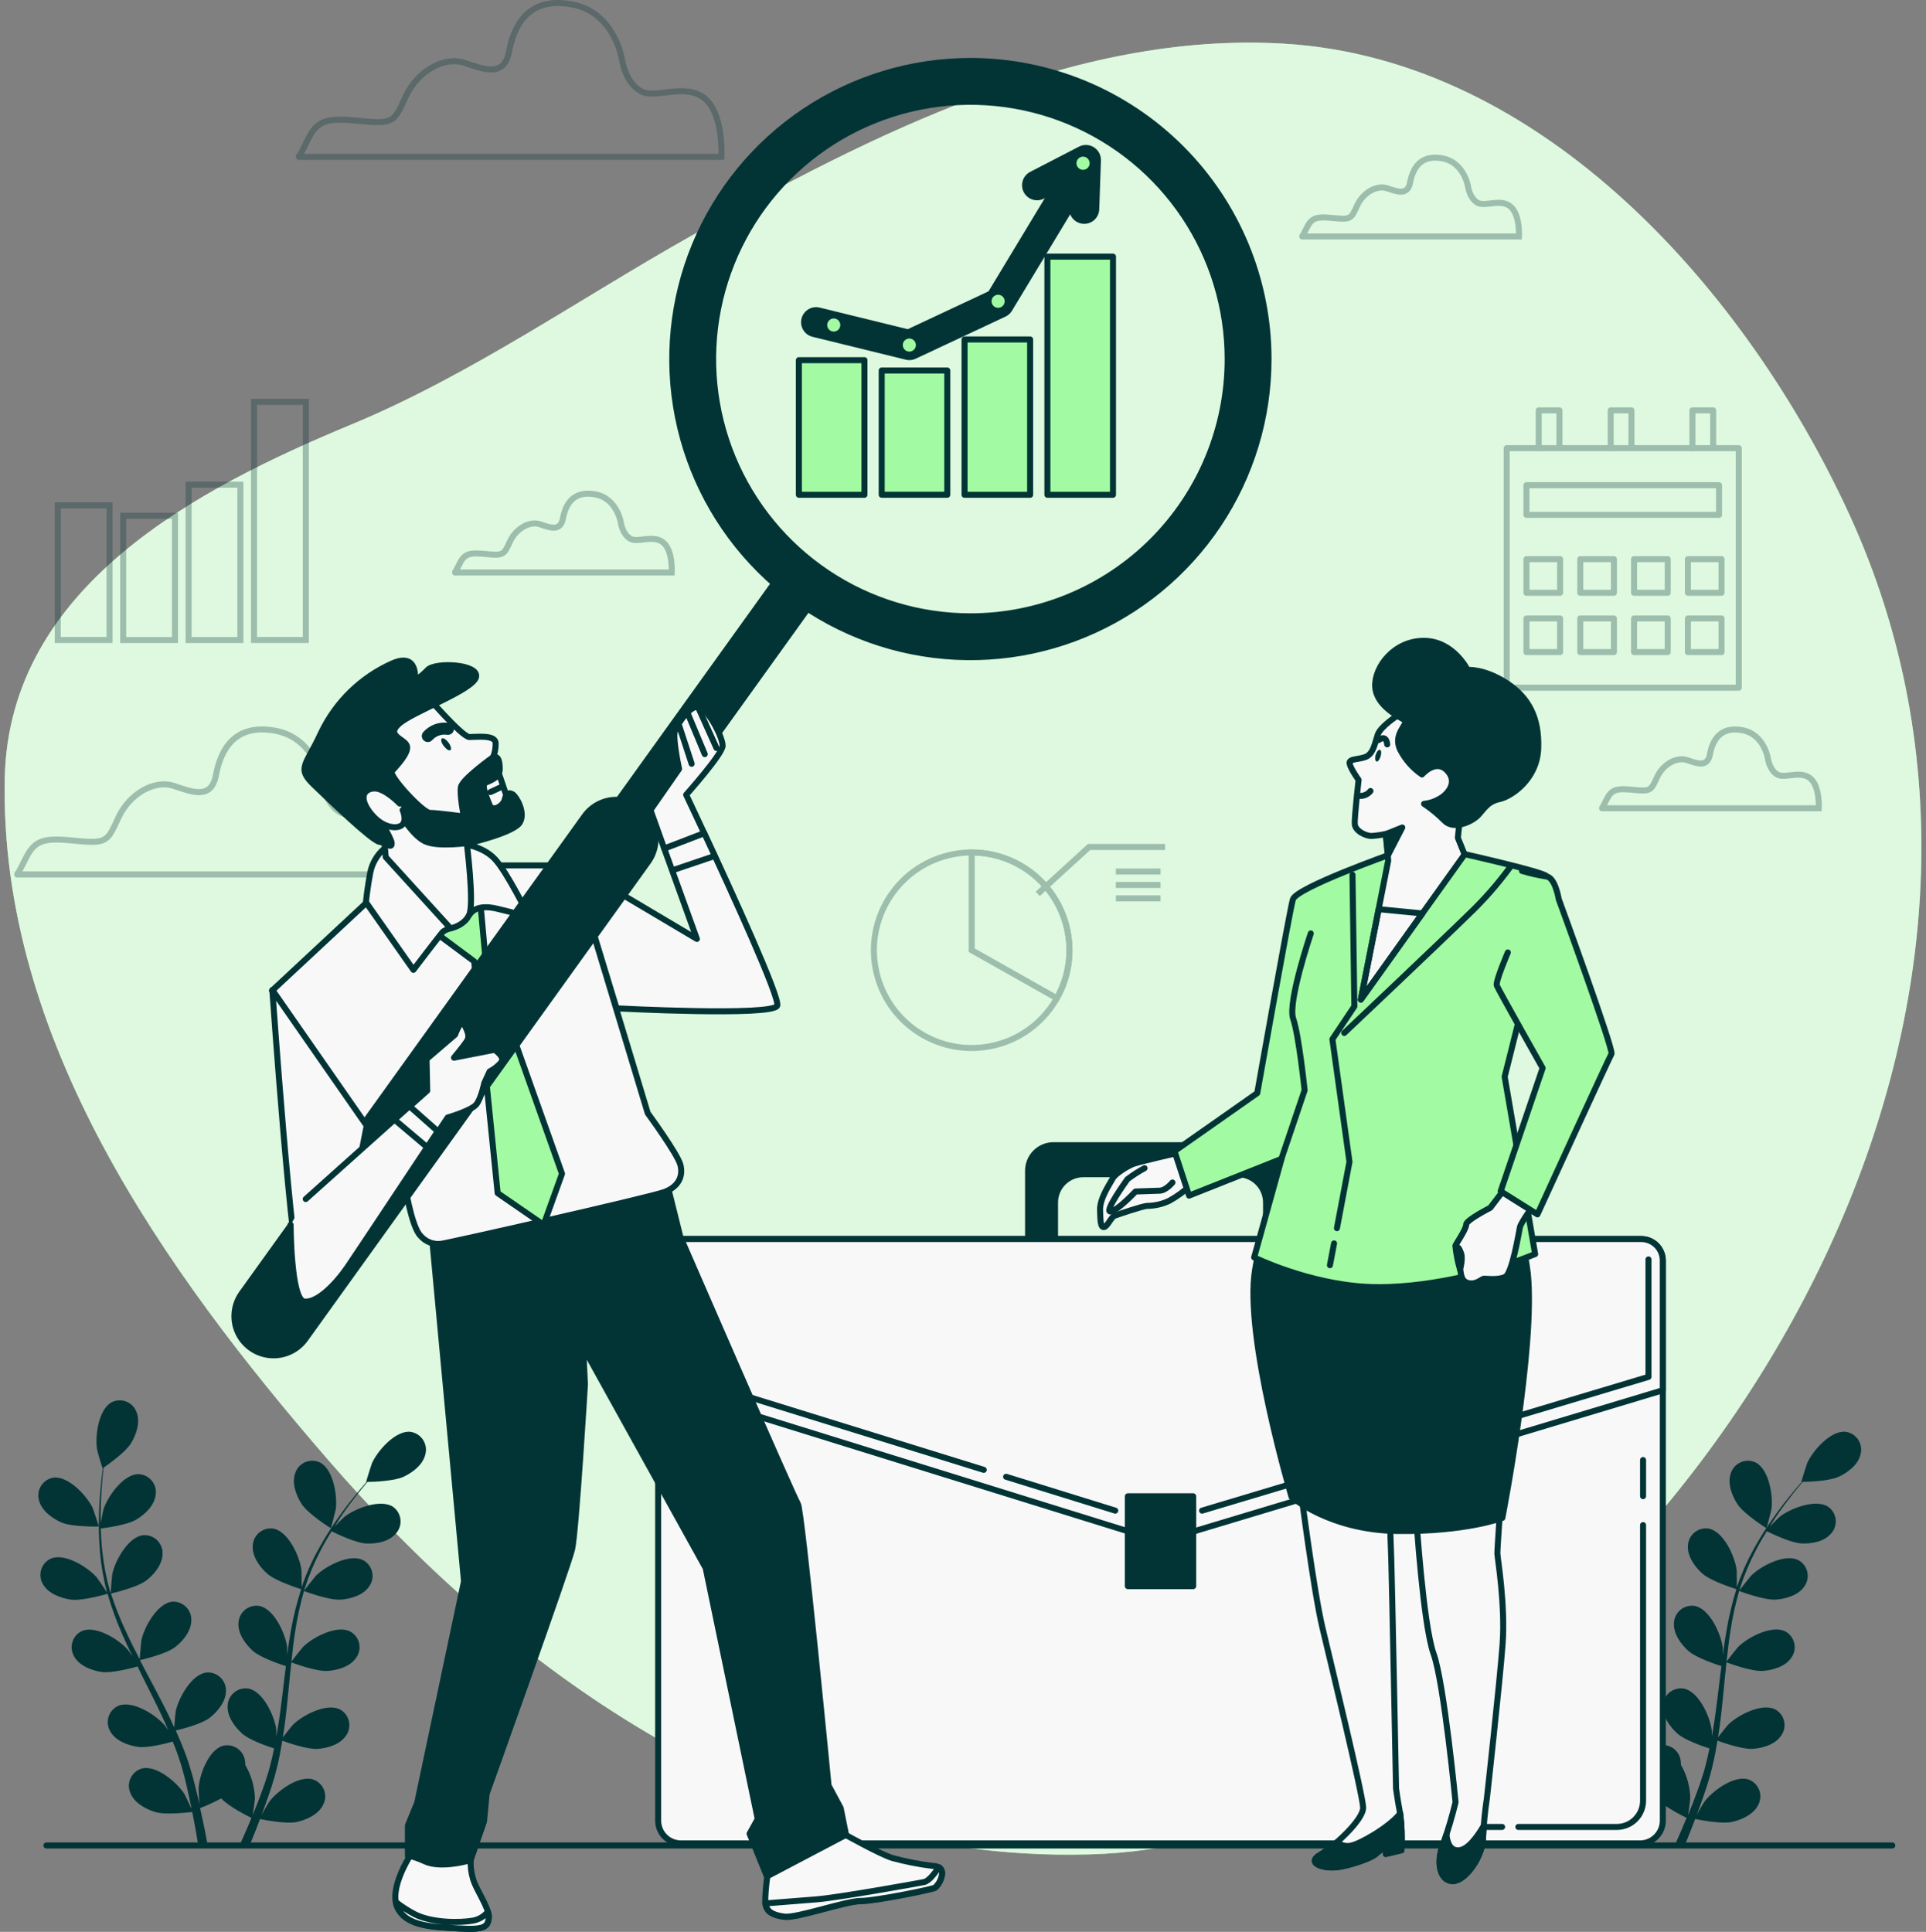 <svg width="320" height="321" viewBox="0 0 320 321" fill="none" xmlns="http://www.w3.org/2000/svg">
<rect x="0" y="0" width="320" height="321" fill="#808080" stroke="none"/>
<path d="M180.903 308.132C194.19 307.799 207.21 304.331 218.9 298.008C291.537 259.169 343.824 165.22 307.272 85.507C290.37 48.67 256.531 9.865 213.398 7.259C178.406 5.142 144.466 22.553 114.869 39.177C96.25 49.654 78.228 62.288 58.449 70.505C32.781 81.158 1.5 97.395 0.788 129.259C-0.128 172.657 27.25 211.062 54.392 242.437C83.826 276.478 123.432 305.004 169.687 307.928C173.41 308.168 177.148 308.236 180.903 308.132Z" fill="#A2FAA3"/>
<path opacity="0.7" d="M180.903 308.132C194.19 307.799 207.21 304.331 218.9 298.008C291.537 259.169 343.824 165.22 307.272 85.507C290.37 48.67 256.531 9.865 213.398 7.259C178.406 5.142 144.466 22.553 114.869 39.177C96.25 49.654 78.228 62.288 58.449 70.505C32.781 81.158 1.5 97.395 0.788 129.259C-0.128 172.657 27.25 211.062 54.392 242.437C83.826 276.478 123.432 305.004 169.687 307.928C173.41 308.168 177.148 308.236 180.903 308.132Z" fill="#F8F8F8"/>
<path d="M7.707 306.646H314.401" stroke="#023436" stroke-linecap="round" stroke-linejoin="round"/>
<g opacity="0.3">
<path d="M103.395 10.15C103.395 10.15 102.289 2.13 95.103 0.746C87.918 -0.638 85.421 4.071 84.593 8.495C83.765 12.919 80.441 11.535 77.129 10.429C73.818 9.323 69.38 11.786 67.447 15.966C65.513 20.145 65.506 20.668 59.983 20.111C54.46 19.555 52.791 19.833 51.162 23.158C49.534 26.483 49.642 26.062 49.642 26.062H119.856C119.856 26.062 120.27 18.727 116.952 16.237C113.634 13.747 108.932 16.515 106.442 15.131C103.951 13.747 103.395 10.15 103.395 10.15Z" stroke="#023436" stroke-miterlimit="10"/>
</g>
<g opacity="0.3">
<path d="M243.936 31.143C243.936 31.143 243.366 27.031 239.682 26.318C235.997 25.606 234.722 28.021 234.294 30.288C233.867 32.554 232.17 31.848 230.467 31.285C228.764 30.722 226.498 31.964 225.5 34.121C224.503 36.279 224.51 36.53 221.674 36.245C218.837 35.96 217.989 36.103 217.141 37.806C216.293 39.509 216.361 39.292 216.361 39.292H252.37C252.37 39.292 252.58 35.533 250.884 34.257C249.188 32.982 246.772 34.4 245.497 33.694C244.221 32.988 243.936 31.143 243.936 31.143Z" stroke="#023436" stroke-miterlimit="10"/>
</g>
<g opacity="0.3">
<path d="M103.174 86.966C103.174 86.966 102.604 82.854 98.92 82.149C95.236 81.443 93.96 83.852 93.532 86.118C93.105 88.384 91.409 87.679 89.706 87.109C88.002 86.539 85.736 87.821 84.746 89.945C83.755 92.069 83.748 92.354 80.919 92.075C78.089 91.797 77.227 91.933 76.379 93.629C75.531 95.326 75.599 95.122 75.599 95.122H111.608C111.608 95.122 111.825 91.363 110.122 90.087C108.419 88.812 106.011 90.23 104.735 89.517C103.459 88.805 103.174 86.966 103.174 86.966Z" stroke="#023436" stroke-miterlimit="10"/>
</g>
<g opacity="0.3">
<path d="M293.753 126.152C293.753 126.152 293.183 122.04 289.499 121.334C285.814 120.629 284.532 123.031 284.111 125.304C283.691 127.577 281.981 126.858 280.284 126.294C278.588 125.731 276.315 126.973 275.318 129.131C274.32 131.288 274.327 131.539 271.491 131.254C268.654 130.969 267.806 131.112 266.951 132.815C266.096 134.518 266.178 134.301 266.178 134.301H302.187C302.187 134.301 302.398 130.549 300.695 129.273C298.991 127.998 296.589 129.416 295.307 128.703C294.025 127.991 293.753 126.152 293.753 126.152Z" stroke="#023436" stroke-miterlimit="10"/>
</g>
<g opacity="0.3">
<path d="M53.649 130.316C53.649 130.316 52.604 122.744 45.812 121.434C39.02 120.125 36.672 124.569 35.892 128.749C35.111 132.929 31.997 131.619 28.842 130.574C25.687 129.529 21.527 131.884 19.702 135.799C17.877 139.714 17.87 140.236 12.645 139.714C7.421 139.192 5.86 139.456 4.293 142.591C2.725 145.726 2.854 145.305 2.854 145.305H69.187C69.187 145.305 69.58 138.384 66.473 136.036C63.365 133.689 58.9 136.294 56.546 134.991C54.191 133.689 53.649 130.316 53.649 130.316Z" stroke="#023436" stroke-miterlimit="10"/>
</g>
<g opacity="0.3">
<path d="M288.893 74.469H250.332V114.264H288.893V74.469Z" stroke="#023436" stroke-linecap="round" stroke-linejoin="round"/>
<path d="M285.617 80.623H253.617V85.549H285.617V80.623Z" stroke="#023436" stroke-linecap="round" stroke-linejoin="round"/>
<path d="M259.208 92.91H253.617V98.501H259.208V92.91Z" stroke="#023436" stroke-linecap="round" stroke-linejoin="round"/>
<path d="M268.15 92.91H262.559V98.501H268.15V92.91Z" stroke="#023436" stroke-linecap="round" stroke-linejoin="round"/>
<path d="M277.087 92.91H271.496V98.501H277.087V92.91Z" stroke="#023436" stroke-linecap="round" stroke-linejoin="round"/>
<path d="M286.029 92.91H280.438V98.501H286.029V92.91Z" stroke="#023436" stroke-linecap="round" stroke-linejoin="round"/>
<path d="M259.208 102.764H253.617V108.355H259.208V102.764Z" stroke="#023436" stroke-linecap="round" stroke-linejoin="round"/>
<path d="M268.15 102.764H262.559V108.355H268.15V102.764Z" stroke="#023436" stroke-linecap="round" stroke-linejoin="round"/>
<path d="M277.087 102.764H271.496V108.355H277.087V102.764Z" stroke="#023436" stroke-linecap="round" stroke-linejoin="round"/>
<path d="M286.029 102.764H280.438V108.355H286.029V102.764Z" stroke="#023436" stroke-linecap="round" stroke-linejoin="round"/>
<path d="M255.652 74.475V68.186H259.099V74.272" stroke="#023436" stroke-linecap="round" stroke-linejoin="round"/>
<path d="M281.191 74.475V68.186H284.638V74.272" stroke="#023436" stroke-linecap="round" stroke-linejoin="round"/>
<path d="M267.613 74.475V68.186H271.06V74.272" stroke="#023436" stroke-linecap="round" stroke-linejoin="round"/>
</g>
<g opacity="0.3">
<path d="M18.201 83.975H9.598V106.339H18.201V83.975Z" stroke="#023436" stroke-miterlimit="10"/>
<path d="M29.073 85.699H20.469V106.347H29.073V85.699Z" stroke="#023436" stroke-miterlimit="10"/>
<path d="M39.94 80.535H31.336V106.346H39.94V80.535Z" stroke="#023436" stroke-miterlimit="10"/>
<path d="M50.811 66.768H42.207V106.339H50.811V66.768Z" stroke="#023436" stroke-miterlimit="10"/>
</g>
<g opacity="0.3">
<path d="M165.212 173.694C173.938 171.612 179.324 162.85 177.242 154.124C175.16 145.397 166.398 140.011 157.671 142.093C148.945 144.175 143.559 152.937 145.641 161.664C147.723 170.39 156.485 175.776 165.212 173.694Z" stroke="#023436" stroke-miterlimit="10"/>
<path d="M175.593 165.873C176.988 163.401 177.712 160.607 177.691 157.769C177.67 154.931 176.906 152.147 175.475 149.696C174.044 147.245 171.996 145.212 169.534 143.799C167.073 142.386 164.284 141.642 161.445 141.643V157.887L175.593 165.873Z" stroke="#023436" stroke-miterlimit="10"/>
<path d="M172.41 148.529L180.946 140.732H193.567" stroke="#023436" stroke-miterlimit="10"/>
<path d="M185.398 144.816H192.822" stroke="#023436" stroke-miterlimit="10"/>
<path d="M185.398 147.043H192.822" stroke="#023436" stroke-miterlimit="10"/>
<path d="M185.398 149.275H192.822" stroke="#023436" stroke-miterlimit="10"/>
</g>
<path d="M143.628 59.848H132.73V82.212H143.628V59.848Z" fill="#A2FAA3" stroke="#023436" stroke-linecap="round" stroke-linejoin="round"/>
<path d="M157.389 61.562H146.492V82.21H157.389V61.562Z" fill="#A2FAA3" stroke="#023436" stroke-linecap="round" stroke-linejoin="round"/>
<path d="M171.155 56.406H160.258V82.217H171.155V56.406Z" fill="#A2FAA3" stroke="#023436" stroke-linecap="round" stroke-linejoin="round"/>
<path d="M184.921 42.641H174.023V82.212H184.921V42.641Z" fill="#A2FAA3" stroke="#023436" stroke-linecap="round" stroke-linejoin="round"/>
<path d="M135.594 53.537L151.085 57.337L165.992 50.348L178.612 29.449" stroke="#023436" stroke-width="5" stroke-linecap="round" stroke-linejoin="round"/>
<path d="M172.309 30.779L180.417 26.586L180.139 34.694" stroke="#023436" stroke-width="5" stroke-linecap="round" stroke-linejoin="round"/>
<path d="M151.084 58.924C151.961 58.924 152.672 58.213 152.672 57.336C152.672 56.459 151.961 55.748 151.084 55.748C150.207 55.748 149.496 56.459 149.496 57.336C149.496 58.213 150.207 58.924 151.084 58.924Z" fill="#A2FAA3" stroke="#023436" stroke-linecap="round" stroke-linejoin="round"/>
<path d="M167.422 50.062C167.422 49.748 167.328 49.441 167.154 49.18C166.98 48.919 166.732 48.716 166.441 48.596C166.151 48.475 165.832 48.444 165.524 48.505C165.216 48.566 164.933 48.718 164.711 48.94C164.489 49.162 164.338 49.445 164.277 49.753C164.215 50.061 164.247 50.38 164.367 50.67C164.487 50.96 164.691 51.208 164.952 51.383C165.213 51.557 165.52 51.65 165.834 51.65C166.255 51.65 166.659 51.483 166.957 51.185C167.254 50.887 167.422 50.483 167.422 50.062Z" fill="#A2FAA3" stroke="#023436" stroke-linecap="round" stroke-linejoin="round"/>
<path d="M140.113 54.006C140.113 53.691 140.02 53.384 139.845 53.123C139.67 52.862 139.422 52.658 139.131 52.538C138.841 52.418 138.521 52.387 138.213 52.449C137.905 52.511 137.622 52.663 137.4 52.885C137.178 53.108 137.028 53.392 136.967 53.7C136.907 54.009 136.939 54.328 137.06 54.618C137.182 54.908 137.386 55.156 137.648 55.329C137.91 55.503 138.218 55.595 138.532 55.593C138.952 55.592 139.354 55.424 139.65 55.126C139.947 54.828 140.113 54.426 140.113 54.006Z" fill="#A2FAA3" stroke="#023436" stroke-linecap="round" stroke-linejoin="round"/>
<path d="M181.541 27.129C181.542 26.813 181.449 26.503 181.275 26.24C181.1 25.977 180.851 25.771 180.559 25.65C180.268 25.529 179.947 25.496 179.637 25.558C179.327 25.619 179.042 25.771 178.819 25.994C178.595 26.218 178.443 26.503 178.382 26.812C178.321 27.122 178.353 27.444 178.474 27.735C178.596 28.027 178.801 28.276 179.064 28.451C179.328 28.625 179.637 28.718 179.953 28.716C180.374 28.716 180.778 28.549 181.076 28.251C181.373 27.954 181.541 27.55 181.541 27.129Z" fill="#A2FAA3" stroke="#023436" stroke-linecap="round" stroke-linejoin="round"/>
<path d="M10.202 252.972C12.014 253.759 16.438 253.651 16.438 253.651C16.438 253.651 15.488 250.754 15.407 250.577C14.436 248.542 11.335 245.196 8.866 245.529C8.452 245.597 8.058 245.751 7.708 245.981C7.358 246.211 7.061 246.512 6.835 246.865C6.609 247.217 6.46 247.613 6.397 248.027C6.334 248.441 6.359 248.864 6.47 249.268C6.898 251.011 8.662 252.301 10.202 252.972Z" fill="#023436"/>
<path d="M11.731 265.79C13.611 266.062 17.559 264.915 17.872 264.827C18.52 267.086 19.32 269.298 20.267 271.449C20.81 272.711 21.393 273.96 21.997 275.201C21.637 274.679 21.319 274.211 21.258 274.15C19.785 272.447 15.938 270.024 13.624 271.008C13.245 271.184 12.907 271.437 12.632 271.752C12.357 272.067 12.152 272.436 12.03 272.835C11.908 273.235 11.871 273.656 11.922 274.071C11.974 274.485 12.112 274.884 12.328 275.242C13.183 276.803 15.232 277.576 16.901 277.82C18.57 278.065 21.97 277.142 22.866 276.904L23.544 278.329C24.691 280.609 25.837 282.875 26.896 285.115C27.276 285.908 27.615 286.702 27.954 287.503C27.636 287.035 27.364 286.641 27.276 286.587C25.804 284.884 21.963 282.462 19.643 283.445C19.262 283.62 18.922 283.873 18.645 284.187C18.368 284.502 18.16 284.871 18.035 285.271C17.91 285.671 17.871 286.093 17.92 286.509C17.969 286.925 18.105 287.326 18.319 287.686C19.174 289.24 21.23 290.014 22.893 290.258C24.555 290.502 27.642 289.681 28.694 289.383C29.027 290.21 29.373 291.038 29.631 291.852C29.807 292.416 30.017 292.945 30.166 293.515C30.316 294.085 30.479 294.641 30.635 295.191C30.892 296.27 31.164 297.382 31.388 298.434C31.551 299.174 31.693 299.873 31.836 300.578C31.476 299.784 30.73 298.237 30.655 298.115C29.454 296.215 26.021 293.237 23.578 293.854C23.175 293.969 22.802 294.168 22.481 294.436C22.16 294.705 21.899 295.039 21.715 295.415C21.532 295.791 21.429 296.202 21.415 296.62C21.4 297.039 21.474 297.456 21.631 297.844C22.241 299.52 24.155 300.592 25.763 301.08C27.527 301.623 31.449 301.128 31.938 301.08C32.175 302.247 32.392 303.387 32.582 304.473C32.718 305.267 32.847 306.04 32.969 306.773H34.536C34.387 305.952 34.224 305.097 34.048 304.195C33.81 303.007 33.539 301.739 33.247 300.443C34.446 299.972 35.617 299.433 36.755 298.828C38.044 300.225 41.349 301.861 41.776 302.064C41.328 303.17 40.88 304.242 40.419 305.247C40.188 305.783 39.964 306.285 39.74 306.78H41.403L41.797 305.83C42.258 304.71 42.733 303.503 43.201 302.254C43.676 302.356 47.557 303.143 49.362 302.736C51.004 302.363 52.992 301.44 53.725 299.818C53.911 299.443 54.015 299.032 54.032 298.613C54.048 298.195 53.976 297.777 53.821 297.388C53.665 296.999 53.429 296.647 53.129 296.355C52.828 296.063 52.47 295.837 52.076 295.693C49.688 294.892 46.037 297.606 44.707 299.418C44.626 299.52 43.9 300.775 43.452 301.576C43.642 301.067 43.832 300.571 44.022 300.049C44.409 299.004 44.755 297.959 45.135 296.833C45.298 296.283 45.467 295.727 45.637 295.164C45.806 294.6 45.929 294.003 46.085 293.42C46.41 292.063 46.675 290.651 46.906 289.24C47.815 289.573 51.065 290.706 52.755 290.597C54.444 290.489 56.534 289.864 57.504 288.372C57.745 288.029 57.91 287.639 57.99 287.228C58.07 286.817 58.062 286.394 57.968 285.986C57.873 285.578 57.693 285.195 57.44 284.861C57.188 284.528 56.867 284.251 56.5 284.049C54.261 282.896 50.244 285.02 48.65 286.607C48.548 286.709 47.537 287.964 46.987 288.684C47.123 287.836 47.259 286.987 47.367 286.119C47.679 283.622 47.917 281.077 48.161 278.546C48.236 277.773 48.324 276.999 48.405 276.226C48.724 276.348 52.565 277.773 54.451 277.644C56.127 277.529 58.23 276.911 59.201 275.418C59.441 275.076 59.607 274.686 59.687 274.275C59.767 273.864 59.759 273.441 59.664 273.033C59.569 272.625 59.39 272.242 59.137 271.908C58.884 271.574 58.563 271.298 58.196 271.096C55.957 269.936 51.94 272.067 50.346 273.654C50.224 273.776 48.765 275.602 48.419 276.083C48.595 274.38 48.792 272.691 49.05 271.022C49.393 268.775 49.878 266.551 50.502 264.365C50.658 264.426 54.654 265.933 56.609 265.797C58.285 265.682 60.388 265.064 61.358 263.571C61.599 263.229 61.764 262.839 61.844 262.428C61.924 262.017 61.916 261.594 61.822 261.186C61.727 260.778 61.547 260.395 61.294 260.061C61.041 259.727 60.721 259.451 60.354 259.249C58.115 258.089 54.098 260.219 52.504 261.807C52.375 261.936 50.807 263.897 50.549 264.277C50.549 264.148 50.611 264.012 50.651 263.89C51.341 261.715 52.222 259.606 53.284 257.587C53.861 256.467 54.471 255.429 55.089 254.432C55.767 254.784 59.092 256.386 60.843 256.467C62.593 256.549 64.683 256.155 65.809 254.778C66.086 254.463 66.294 254.094 66.419 253.695C66.544 253.295 66.583 252.874 66.534 252.458C66.486 252.042 66.35 251.641 66.136 251.28C65.923 250.92 65.636 250.609 65.294 250.367C63.19 249.01 58.963 250.652 57.206 252.057C57.111 252.131 56.222 253.014 55.584 253.665C55.869 253.217 56.154 252.756 56.439 252.308C57.491 250.72 58.556 249.336 59.506 248.108C60.056 247.429 60.565 246.805 61.046 246.235C61.928 246.235 65.497 246.113 67.058 245.38C68.619 244.647 70.315 243.345 70.688 241.594C70.788 241.187 70.801 240.764 70.727 240.351C70.653 239.939 70.493 239.546 70.258 239.2C70.022 238.853 69.717 238.56 69.361 238.339C69.005 238.117 68.606 237.974 68.191 237.916C65.687 237.652 62.709 241.085 61.793 243.141C61.711 243.317 60.795 246.242 60.843 246.242H60.897C60.422 246.785 59.92 247.368 59.384 248.013C58.4 249.221 57.301 250.591 56.208 252.159C55.015 253.841 53.919 255.59 52.924 257.397C51.8 259.416 50.859 261.533 50.115 263.721V263.795C50.115 263.056 50.115 260.993 50.075 260.837C49.783 258.605 47.91 254.459 45.433 253.997C45.019 253.933 44.597 253.957 44.192 254.067C43.788 254.176 43.412 254.37 43.087 254.635C42.763 254.9 42.498 255.23 42.309 255.604C42.121 255.978 42.013 256.388 41.993 256.806C41.851 258.577 43.133 260.355 44.388 261.475C45.8 262.737 49.728 263.958 50.041 264.06C49.319 266.296 48.75 268.579 48.337 270.893C48.093 272.25 47.896 273.607 47.706 274.964C47.706 274.326 47.706 273.756 47.706 273.675C47.415 271.442 45.542 267.303 43.065 266.842C42.652 266.778 42.23 266.801 41.826 266.911C41.422 267.02 41.046 267.213 40.721 267.477C40.397 267.742 40.132 268.071 39.943 268.444C39.754 268.818 39.646 269.226 39.625 269.644C39.476 271.422 40.765 273.193 42.02 274.319C43.276 275.446 46.614 276.565 47.503 276.843L47.299 278.424C47.001 280.955 46.709 283.479 46.349 285.949C46.22 286.818 46.064 287.673 45.908 288.521C45.908 287.958 45.908 287.476 45.908 287.408C45.617 285.176 43.744 281.03 41.267 280.575C40.854 280.51 40.431 280.533 40.027 280.642C39.623 280.751 39.246 280.944 38.921 281.208C38.597 281.473 38.331 281.802 38.143 282.176C37.954 282.55 37.847 282.959 37.827 283.378C37.685 285.149 38.967 286.926 40.222 288.046C41.477 289.165 44.497 290.183 45.542 290.522C45.359 291.391 45.175 292.266 44.958 293.094C44.802 293.664 44.68 294.22 44.49 294.777C44.3 295.333 44.131 295.89 43.954 296.432C43.574 297.477 43.194 298.556 42.801 299.56C42.529 300.239 42.258 300.918 41.986 301.596C42.122 300.728 42.36 299.031 42.36 298.882C42.309 296.909 41.756 294.982 40.752 293.284C40.76 293.057 40.746 292.83 40.711 292.606C40.658 292.19 40.519 291.79 40.302 291.432C40.084 291.073 39.794 290.765 39.45 290.526C39.106 290.287 38.715 290.124 38.303 290.046C37.892 289.968 37.468 289.978 37.06 290.075C34.624 290.753 33.084 295.001 32.989 297.247C32.989 297.382 33.071 298.828 33.139 299.737C33.016 299.208 32.901 298.692 32.765 298.149C32.514 297.07 32.229 296.005 31.924 294.858L31.415 293.189C31.259 292.626 31.028 292.056 30.831 291.486C30.35 290.17 29.793 288.853 29.21 287.544C30.153 287.32 33.491 286.472 34.828 285.44C36.165 284.409 37.542 282.726 37.542 280.962C37.554 280.544 37.477 280.128 37.318 279.741C37.158 279.354 36.919 279.006 36.615 278.718C36.312 278.43 35.951 278.209 35.557 278.069C35.162 277.93 34.743 277.875 34.326 277.909C31.815 278.18 29.644 282.177 29.189 284.382C29.155 284.518 29.013 286.132 28.945 287.028C28.585 286.241 28.233 285.461 27.846 284.674C26.726 282.421 25.525 280.175 24.331 277.922C23.965 277.244 23.612 276.565 23.252 275.853C23.585 275.778 27.575 274.855 29.074 273.702C30.431 272.677 31.788 270.988 31.788 269.224C31.802 268.807 31.729 268.392 31.573 268.006C31.417 267.619 31.182 267.27 30.883 266.979C30.584 266.689 30.227 266.465 29.837 266.321C29.445 266.177 29.029 266.116 28.613 266.143C26.102 266.414 23.931 270.411 23.476 272.609C23.476 272.779 23.232 275.106 23.205 275.703C22.418 274.184 21.644 272.664 20.945 271.13C19.973 269.072 19.134 266.953 18.435 264.786C18.591 264.745 22.757 263.802 24.297 262.621C25.654 261.597 27.011 259.907 27.011 258.143C27.022 257.725 26.945 257.309 26.785 256.922C26.624 256.535 26.384 256.186 26.08 255.898C25.776 255.61 25.415 255.39 25.02 255.25C24.625 255.111 24.206 255.056 23.788 255.09C21.285 255.361 19.107 259.358 18.652 261.556C18.618 261.733 18.394 264.27 18.387 264.698C18.347 264.569 18.292 264.447 18.252 264.318C17.634 262.122 17.209 259.877 16.983 257.607C16.84 256.359 16.772 255.151 16.738 253.977C17.532 253.882 21.156 253.4 22.655 252.491C24.155 251.582 25.688 250.109 25.871 248.338C25.929 247.923 25.898 247.501 25.781 247.098C25.664 246.695 25.464 246.322 25.193 246.002C24.922 245.682 24.587 245.422 24.21 245.24C23.832 245.058 23.42 244.958 23.001 244.946C20.484 244.946 17.878 248.671 17.186 250.808C17.146 250.924 16.895 252.165 16.725 253.047C16.725 252.518 16.725 251.975 16.725 251.466C16.725 249.56 16.854 247.816 16.969 246.269C17.044 245.387 17.132 244.6 17.22 243.86C17.946 243.358 20.864 241.295 21.76 239.83C22.655 238.364 23.347 236.322 22.696 234.666C22.556 234.271 22.335 233.91 22.047 233.606C21.758 233.303 21.408 233.063 21.021 232.904C20.634 232.744 20.217 232.668 19.798 232.681C19.379 232.694 18.968 232.794 18.591 232.977C16.352 234.137 15.761 238.642 16.135 240.861C16.135 241.058 17.01 243.996 17.051 243.976L17.091 243.942C16.996 244.654 16.895 245.414 16.806 246.255C16.657 247.796 16.494 249.546 16.453 251.46C16.378 253.521 16.426 255.585 16.596 257.641C16.78 259.953 17.169 262.244 17.756 264.487C17.756 264.487 17.756 264.542 17.756 264.569C17.356 263.945 16.189 262.241 16.087 262.119C14.615 260.416 10.767 257.994 8.447 258.978C8.067 259.153 7.727 259.406 7.451 259.721C7.175 260.035 6.968 260.404 6.843 260.804C6.718 261.204 6.679 261.625 6.727 262.041C6.775 262.457 6.911 262.858 7.124 263.219C8.019 264.786 10.069 265.546 11.731 265.79Z" fill="#023436"/>
<path d="M54.956 253.93C54.997 253.93 55.757 250.992 55.784 250.802C56.096 248.57 55.383 244.078 53.117 242.986C52.735 242.81 52.32 242.718 51.899 242.715C51.478 242.712 51.062 242.798 50.677 242.968C50.292 243.138 49.948 243.388 49.666 243.701C49.385 244.014 49.174 244.383 49.046 244.784C48.435 246.453 49.209 248.502 50.118 249.913C51.204 251.589 54.949 253.93 54.956 253.93Z" fill="#023436"/>
<path d="M248.731 252.972C250.543 253.759 254.967 253.651 254.973 253.651C254.98 253.651 254.017 250.754 253.935 250.577C252.965 248.542 249.898 245.196 247.394 245.529C246.982 245.597 246.588 245.752 246.239 245.982C245.89 246.213 245.593 246.514 245.368 246.867C245.143 247.219 244.994 247.615 244.932 248.029C244.869 248.442 244.895 248.864 245.006 249.268C245.42 251.011 247.191 252.301 248.731 252.972Z" fill="#023436"/>
<path d="M250.259 265.791C252.138 266.062 256.087 264.915 256.365 264.827C257.017 267.085 257.817 269.297 258.761 271.449C259.303 272.712 259.894 273.96 260.498 275.202C260.138 274.679 259.819 274.211 259.758 274.15C258.286 272.447 254.438 270.025 252.118 271.008C251.736 271.181 251.396 271.433 251.118 271.747C250.841 272.06 250.633 272.429 250.508 272.829C250.383 273.229 250.344 273.65 250.393 274.066C250.443 274.482 250.58 274.883 250.795 275.242C251.65 276.803 253.706 277.577 255.368 277.821C257.03 278.065 260.443 277.142 261.332 276.905L262.011 278.33C263.158 280.61 264.311 282.876 265.37 285.115C265.743 285.909 266.082 286.703 266.421 287.503C266.102 287.035 265.831 286.642 265.783 286.587C264.311 284.884 260.464 282.462 258.143 283.446C257.762 283.62 257.422 283.873 257.145 284.187C256.868 284.502 256.661 284.871 256.536 285.271C256.411 285.671 256.372 286.093 256.421 286.509C256.47 286.925 256.606 287.326 256.82 287.687C257.682 289.24 259.731 290.014 261.393 290.258C263.056 290.502 266.143 289.681 267.202 289.383C267.527 290.211 267.88 291.039 268.131 291.853C268.308 292.416 268.518 292.945 268.667 293.515C268.816 294.085 268.979 294.641 269.135 295.191C269.393 296.27 269.665 297.383 269.895 298.434C270.058 299.174 270.194 299.873 270.343 300.579C269.977 299.785 269.237 298.238 269.156 298.116C267.962 296.216 264.521 293.237 262.079 293.854C261.676 293.969 261.302 294.168 260.981 294.437C260.66 294.706 260.4 295.039 260.216 295.415C260.032 295.792 259.93 296.202 259.915 296.621C259.901 297.039 259.974 297.456 260.131 297.844C260.742 299.52 262.655 300.592 264.264 301.081C266.034 301.624 269.95 301.128 270.445 301.081C270.676 302.248 270.893 303.388 271.083 304.473C271.225 305.267 271.354 306.041 271.469 306.774H273.037C272.888 305.953 272.732 305.098 272.548 304.195C272.318 303.008 272.039 301.739 271.748 300.443C272.927 299.969 274.078 299.428 275.195 298.821C276.484 300.219 279.795 301.854 280.222 302.058C279.768 303.164 279.32 304.236 278.865 305.24C278.635 305.776 278.404 306.278 278.187 306.774H279.849C279.978 306.461 280.114 306.149 280.243 305.824C280.704 304.704 281.179 303.496 281.647 302.248C282.122 302.35 286.004 303.137 287.815 302.73C289.45 302.356 291.439 301.434 292.171 299.812C292.357 299.436 292.461 299.026 292.478 298.607C292.494 298.188 292.422 297.771 292.267 297.381C292.111 296.992 291.876 296.64 291.575 296.348C291.275 296.056 290.916 295.831 290.523 295.686C288.134 294.886 284.49 297.6 283.154 299.412C283.072 299.513 282.346 300.769 281.905 301.569C282.095 301.06 282.285 300.565 282.475 300.043C282.855 298.998 283.201 297.953 283.581 296.826C283.751 296.277 283.914 295.72 284.083 295.157C284.253 294.594 284.382 293.997 284.531 293.413C284.857 292.056 285.121 290.645 285.352 289.234C286.268 289.566 289.518 290.699 291.201 290.591C292.884 290.482 294.98 289.858 295.951 288.365C296.193 288.023 296.359 287.634 296.44 287.223C296.521 286.812 296.514 286.389 296.42 285.981C296.326 285.572 296.147 285.189 295.894 284.855C295.641 284.521 295.321 284.244 294.953 284.043C292.714 282.889 288.697 285.013 287.096 286.601C287.001 286.703 285.983 287.958 285.44 288.677C285.569 287.829 285.712 286.981 285.814 286.112C286.126 283.615 286.363 281.071 286.607 278.54C286.682 277.767 286.77 276.993 286.852 276.219C287.177 276.342 291.011 277.767 292.897 277.638C294.573 277.522 296.677 276.905 297.647 275.412C297.887 275.069 298.052 274.68 298.132 274.27C298.211 273.859 298.204 273.436 298.11 273.029C298.016 272.622 297.837 272.238 297.586 271.904C297.334 271.57 297.015 271.293 296.65 271.09C294.404 269.93 290.394 272.06 288.792 273.648C288.677 273.77 287.211 275.595 286.865 276.077C287.048 274.374 287.238 272.684 287.503 271.015C287.84 268.767 288.325 266.543 288.955 264.359C289.104 264.42 293.101 265.926 295.062 265.791C296.738 265.675 298.841 265.058 299.812 263.565C300.051 263.222 300.216 262.833 300.296 262.423C300.376 262.012 300.369 261.589 300.275 261.182C300.18 260.774 300.002 260.391 299.75 260.057C299.499 259.723 299.18 259.446 298.814 259.243C296.568 258.082 292.551 260.213 290.957 261.801C290.835 261.93 289.26 263.891 289.003 264.271C289.043 264.142 289.064 264.006 289.104 263.884C289.796 261.709 290.679 259.599 291.744 257.58C292.314 256.461 292.924 255.423 293.542 254.425C294.261 254.778 297.545 256.379 299.303 256.461C301.06 256.542 303.136 256.149 304.269 254.771C304.546 254.457 304.753 254.087 304.877 253.687C305.002 253.287 305.041 252.866 304.991 252.45C304.942 252.034 304.806 251.633 304.591 251.273C304.377 250.913 304.089 250.602 303.747 250.361C301.644 249.004 297.423 250.646 295.659 252.05C295.564 252.125 294.675 253.007 294.044 253.658C294.329 253.211 294.614 252.749 294.892 252.301C295.951 250.714 297.009 249.329 297.966 248.101C298.509 247.423 299.018 246.799 299.499 246.229C300.388 246.229 303.951 246.106 305.511 245.374C307.072 244.641 308.775 243.338 309.141 241.587C309.242 241.18 309.256 240.757 309.183 240.344C309.109 239.931 308.949 239.538 308.714 239.191C308.478 238.844 308.172 238.551 307.815 238.33C307.459 238.109 307.06 237.966 306.644 237.91C304.141 237.645 301.162 241.079 300.246 243.135C300.171 243.311 299.248 246.235 299.296 246.235H299.35C298.875 246.778 298.373 247.362 297.837 248.006C296.853 249.214 295.761 250.585 294.668 252.152C293.47 253.833 292.371 255.582 291.377 257.39C290.258 259.412 289.318 261.528 288.568 263.714V263.789C288.568 263.049 288.568 260.987 288.528 260.831C288.243 258.598 286.37 254.452 283.887 253.991C283.473 253.927 283.05 253.95 282.646 254.06C282.241 254.17 281.865 254.364 281.54 254.629C281.216 254.894 280.951 255.224 280.762 255.598C280.574 255.972 280.466 256.382 280.446 256.8C280.304 258.571 281.593 260.349 282.842 261.468C284.26 262.73 288.182 263.952 288.494 264.054C287.8 266.295 287.256 268.58 286.865 270.893C286.621 272.25 286.424 273.607 286.241 274.964C286.241 274.326 286.241 273.756 286.207 273.675C285.915 271.443 284.049 267.304 281.566 266.842C281.153 266.778 280.73 266.801 280.327 266.911C279.923 267.02 279.546 267.213 279.222 267.478C278.898 267.742 278.633 268.071 278.444 268.445C278.255 268.818 278.147 269.227 278.126 269.645C277.983 271.422 279.266 273.193 280.521 274.32C281.776 275.446 285.121 276.566 286.004 276.844C285.936 277.373 285.868 277.895 285.807 278.425C285.501 280.956 285.21 283.48 284.85 285.95C284.721 286.818 284.565 287.673 284.416 288.521C284.416 287.958 284.416 287.476 284.382 287.408C284.09 285.176 282.224 281.03 279.747 280.576C279.334 280.51 278.911 280.533 278.506 280.642C278.101 280.751 277.724 280.944 277.399 281.208C277.074 281.472 276.808 281.802 276.619 282.176C276.43 282.55 276.321 282.959 276.301 283.378C276.158 285.149 277.447 286.927 278.696 288.046C279.944 289.166 282.971 290.184 284.022 290.523C283.839 291.391 283.656 292.267 283.439 293.094C283.276 293.664 283.16 294.221 282.964 294.777C282.767 295.334 282.611 295.89 282.434 296.433C282.054 297.478 281.668 298.557 281.274 299.561C281.003 300.239 280.731 300.918 280.467 301.596C280.602 300.728 280.833 299.032 280.833 298.882C280.806 296.901 280.271 294.959 279.279 293.244C279.291 293.017 279.277 292.789 279.239 292.565C279.187 292.15 279.048 291.75 278.832 291.392C278.615 291.033 278.326 290.725 277.982 290.486C277.638 290.247 277.248 290.084 276.837 290.006C276.425 289.928 276.002 289.938 275.595 290.034C273.159 290.713 271.612 294.96 271.524 297.206C271.524 297.342 271.605 298.787 271.673 299.697C271.551 299.167 271.436 298.652 271.307 298.109C271.049 297.03 270.764 295.965 270.458 294.818C270.296 294.262 270.126 293.712 269.956 293.149C269.787 292.586 269.563 292.016 269.366 291.446C268.884 290.129 268.335 288.813 267.744 287.503C268.688 287.279 272.026 286.431 273.369 285.4C274.713 284.369 276.117 282.686 276.083 280.922C276.094 280.503 276.017 280.087 275.857 279.7C275.696 279.314 275.456 278.965 275.152 278.677C274.848 278.389 274.487 278.168 274.092 278.029C273.698 277.89 273.278 277.835 272.86 277.868C270.357 278.14 268.179 282.136 267.724 284.341C267.724 284.477 267.548 286.092 267.48 286.988C267.127 286.201 266.801 285.42 266.381 284.633C265.261 282.381 264.06 280.135 262.866 277.882C262.499 277.203 262.147 276.525 261.787 275.812C262.126 275.738 266.116 274.815 267.615 273.661C268.972 272.637 270.33 270.947 270.33 269.183C270.34 268.765 270.263 268.348 270.103 267.962C269.942 267.575 269.702 267.226 269.398 266.938C269.094 266.65 268.733 266.43 268.338 266.29C267.944 266.151 267.524 266.096 267.107 266.13C264.603 266.401 262.425 270.398 261.97 272.596C261.936 272.766 261.726 275.093 261.705 275.69C260.912 274.17 260.138 272.65 259.439 271.117C258.482 269.055 257.659 266.934 256.976 264.766C257.139 264.725 261.305 263.782 262.839 262.601C264.196 261.577 265.553 259.887 265.553 258.123C265.566 257.705 265.49 257.288 265.331 256.901C265.171 256.514 264.932 256.165 264.628 255.876C264.325 255.588 263.964 255.367 263.569 255.228C263.174 255.089 262.754 255.035 262.337 255.07C259.826 255.341 257.655 259.338 257.2 261.536C257.159 261.713 256.935 264.25 256.929 264.678C256.888 264.549 256.834 264.427 256.8 264.298C256.176 262.103 255.749 259.857 255.524 257.587C255.382 256.339 255.321 255.131 255.28 253.957C256.074 253.862 259.697 253.38 261.203 252.471C262.71 251.562 264.23 250.089 264.413 248.318C264.47 247.903 264.439 247.481 264.323 247.078C264.206 246.675 264.005 246.302 263.735 245.982C263.464 245.662 263.129 245.402 262.751 245.22C262.373 245.038 261.962 244.938 261.543 244.926C259.025 244.926 256.427 248.651 255.728 250.788C255.728 250.904 255.443 252.145 255.266 253.027C255.266 252.498 255.266 251.955 255.266 251.446C255.266 249.54 255.388 247.796 255.511 246.249C255.585 245.367 255.667 244.58 255.755 243.84C256.488 243.338 259.398 241.275 260.294 239.81C261.19 238.344 261.889 236.302 261.237 234.646C261.096 234.252 260.874 233.891 260.584 233.588C260.295 233.285 259.945 233.046 259.557 232.887C259.17 232.727 258.753 232.651 258.334 232.663C257.915 232.675 257.503 232.775 257.125 232.957C254.886 234.117 254.303 238.622 254.669 240.841C254.703 241.038 255.544 243.976 255.585 243.956L255.633 243.922C255.531 244.634 255.436 245.394 255.348 246.235C255.192 247.776 255.036 249.526 254.988 251.44C254.919 253.501 254.969 255.565 255.137 257.621C255.313 259.924 255.694 262.206 256.277 264.44V264.522C255.884 263.897 254.717 262.194 254.608 262.072C253.136 260.369 249.288 257.947 246.968 258.931C246.587 259.106 246.248 259.359 245.972 259.674C245.696 259.988 245.489 260.358 245.365 260.758C245.241 261.158 245.202 261.579 245.251 261.995C245.301 262.411 245.437 262.812 245.652 263.171C246.547 264.786 248.596 265.546 250.259 265.791Z" fill="#023436"/>
<path d="M293.487 253.93C293.528 253.93 294.295 250.992 294.322 250.802C294.627 248.569 293.921 244.078 291.648 242.985C291.266 242.811 290.851 242.719 290.43 242.717C290.01 242.714 289.594 242.801 289.209 242.971C288.825 243.141 288.481 243.39 288.199 243.702C287.918 244.015 287.706 244.383 287.577 244.783C286.967 246.452 287.74 248.502 288.656 249.913C289.742 251.589 293.487 253.93 293.487 253.93Z" fill="#023436"/>
<path d="M112.941 205.881H272.7C273.648 205.881 274.558 206.258 275.229 206.928C275.899 207.599 276.276 208.508 276.276 209.457V302.517C276.276 303.521 275.877 304.484 275.167 305.194C274.457 305.904 273.494 306.303 272.49 306.303H113.151C112.653 306.305 112.159 306.208 111.698 306.019C111.237 305.829 110.818 305.55 110.465 305.199C110.112 304.847 109.832 304.429 109.641 303.969C109.45 303.508 109.352 303.015 109.352 302.517V209.457C109.352 208.986 109.444 208.52 109.625 208.085C109.806 207.65 110.07 207.256 110.404 206.923C110.737 206.591 111.133 206.328 111.568 206.149C112.004 205.97 112.47 205.879 112.941 205.881Z" fill="#F8F8F8" stroke="#023436" stroke-linecap="round" stroke-linejoin="round"/>
<path d="M210.601 190.287H175.033C173.914 190.289 172.842 190.734 172.051 191.525C171.26 192.316 170.814 193.389 170.812 194.508V208.377H175.732C175.44 207.757 175.289 207.08 175.291 206.395V199.807C175.291 198.562 175.785 197.367 176.666 196.487C177.547 195.606 178.741 195.111 179.986 195.111H205.655C206.9 195.111 208.094 195.606 208.975 196.487C209.856 197.367 210.35 198.562 210.35 199.807V206.395C210.349 207.081 210.196 207.757 209.902 208.377H214.822V194.508C214.822 193.953 214.713 193.404 214.5 192.892C214.288 192.38 213.977 191.915 213.586 191.523C213.194 191.131 212.728 190.82 212.216 190.608C211.704 190.396 211.156 190.287 210.601 190.287Z" fill="#023436" stroke="#023436" stroke-linecap="round" stroke-linejoin="round"/>
<path d="M109.352 230.186L192.81 256.119L276.269 231.013V209.457C276.269 208.508 275.892 207.599 275.222 206.928C274.551 206.258 273.642 205.881 272.693 205.881H112.941C112.471 205.88 112.005 205.972 111.57 206.151C111.136 206.33 110.741 206.594 110.408 206.926C110.075 207.258 109.811 207.652 109.631 208.087C109.451 208.521 109.358 208.987 109.358 209.457L109.352 230.186Z" fill="#F8F8F8" stroke="#023436" stroke-linecap="round" stroke-linejoin="round"/>
<path d="M244.051 237.73L273.892 228.787V209.266" stroke="#023436" stroke-linecap="round" stroke-linejoin="round"/>
<path d="M199.719 251.009L240.688 238.734" stroke="#023436" stroke-linecap="round" stroke-linejoin="round"/>
<path d="M163.448 244.23L120.43 230.891" stroke="#023436" stroke-linecap="round" stroke-linejoin="round"/>
<path d="M185.297 251.008L167.16 245.383" stroke="#023436" stroke-linecap="round" stroke-linejoin="round"/>
<path d="M198.247 248.627H187.391V263.555H198.247V248.627Z" fill="#023436" stroke="#023436" stroke-linecap="round" stroke-linejoin="round"/>
<path d="M249.57 303.566H243.863" stroke="#023436" stroke-linecap="round" stroke-linejoin="round"/>
<path d="M272.992 253.41V299.211C272.992 299.783 272.879 300.349 272.66 300.878C272.441 301.406 272.12 301.886 271.716 302.291C271.311 302.695 270.831 303.016 270.303 303.235C269.774 303.454 269.208 303.567 268.636 303.567H252.27" stroke="#023436" stroke-linecap="round" stroke-linejoin="round"/>
<path d="M272.992 242.602V248.607" stroke="#023436" stroke-linecap="round" stroke-linejoin="round"/>
<path d="M216.121 247.615C216.121 247.615 218.265 264.307 219.697 270.366C221.129 276.425 226.428 298.247 226.482 300.337C226.536 302.427 221.475 306.973 219.249 308.276C217.024 309.578 219.853 310.521 222.112 310.27C224.372 310.019 227.995 308.669 228.497 308.126C228.984 307.691 229.519 307.313 230.092 307L230.377 306.837L230.248 308.065L232.84 307.455C232.959 305.417 232.889 303.372 232.63 301.348C232.202 299.095 231.951 297.182 231.951 297.182C231.951 297.182 231.273 262.285 231.164 259.32C231.055 256.355 230.927 252.535 230.927 252.535L216.121 247.615Z" fill="#F8F8F8" stroke="#023436" stroke-linecap="round" stroke-linejoin="round"/>
<path d="M222.126 310.251C224.386 309.993 228.009 308.649 228.511 308.107C228.998 307.671 229.533 307.293 230.106 306.98L230.391 306.817L230.262 308.046L232.854 307.435C232.973 305.397 232.903 303.353 232.643 301.328C230.805 303.662 225.858 306.451 224.447 306.675C224.084 306.758 223.707 306.76 223.342 306.683C222.978 306.606 222.635 306.45 222.337 306.227L222.052 306.159C221.184 306.937 220.251 307.639 219.263 308.256C217.037 309.572 219.867 310.522 222.126 310.251Z" fill="#023436" stroke="#023436" stroke-linecap="round" stroke-linejoin="round"/>
<path d="M235.302 252.019C235.302 252.019 236.449 269.96 238.186 274.791C239.923 279.622 241.836 299.462 241.836 299.462C241.273 301.788 240.594 304.084 239.801 306.342C238.403 309.932 239.502 312.809 241.585 312.564C243.668 312.32 246.335 308.385 246.403 305.413C246.499 303.184 246.714 300.962 247.048 298.756C247.048 298.756 249.178 279.649 249.653 273.169C250.128 266.689 248.812 258.886 248.785 258.187C248.757 257.488 249.355 249.258 249.355 249.258L235.105 251.151L235.302 252.019Z" fill="#F8F8F8" stroke="#023436" stroke-linecap="round" stroke-linejoin="round"/>
<path d="M246.518 303.377C245.473 305.168 243.852 307.448 242.284 307.448C240.887 307.496 240.439 306.091 240.323 304.822C240.154 305.358 239.977 305.867 239.801 306.315C238.403 309.904 239.502 312.781 241.585 312.537C243.669 312.293 246.335 308.357 246.403 305.385C246.417 304.754 246.464 304.055 246.518 303.377Z" fill="#023436" stroke="#023436" stroke-linecap="round" stroke-linejoin="round"/>
<path d="M214.872 191.754C211.79 197.81 209.65 204.301 208.528 211.003C206.689 222.07 214.587 248.716 214.587 248.716C214.587 248.716 220.89 254.259 232.229 254.395C243.567 254.531 249.612 252.217 249.612 252.217C249.612 252.217 255.115 223.902 253.84 211.58C252.946 203.991 249.76 196.854 244.707 191.123L215.978 189.881L214.872 191.754Z" fill="#023436" stroke="#023436" stroke-linecap="round" stroke-linejoin="round"/>
<path d="M195.27 191.659C195.27 191.659 189.407 193.016 188.417 193.355C187.426 193.695 185.289 195.004 184.861 195.839C184.434 196.673 182.704 199.096 182.771 201.097C182.839 203.099 182.873 203.913 183.416 203.893C183.959 203.873 184.631 202.217 185.167 202.013C185.703 201.81 189.842 200.398 190.595 200.371C191.875 200.362 193.138 200.07 194.293 199.516C195.573 198.8 196.764 197.934 197.842 196.938L196.206 191.51L195.27 191.659Z" fill="#F8F8F8" stroke="#023436" stroke-linecap="round" stroke-linejoin="round"/>
<path d="M190.167 194.107C189.174 194.643 188.223 195.256 187.324 195.939C187.06 196.306 183.416 201.368 184.508 201.307C185.601 201.246 188.668 197.982 188.668 197.982L192.664 197.846C193.75 197.805 194.802 196.489 194.802 196.489" fill="#F8F8F8"/>
<path d="M190.167 194.107C189.174 194.643 188.223 195.256 187.324 195.939C187.06 196.306 183.416 201.368 184.508 201.307C185.601 201.246 188.668 197.982 188.668 197.982L192.664 197.846C193.75 197.805 194.802 196.489 194.802 196.489" stroke="#023436" stroke-linecap="round" stroke-linejoin="round"/>
<path d="M231.401 141.826C231.401 141.826 215.381 147.499 214.811 149.439C214.241 151.38 208.888 181.635 208.888 181.635L195.141 191.284L197.563 198.666L212.925 192.56L208.372 208.932C208.372 208.932 217.267 213.316 227.099 213.825C236.931 214.334 247.903 210.975 249.375 210.5C250.848 210.025 255.061 208.383 255.061 208.383L249.993 178.908C249.993 178.908 255.998 155.241 256.147 153.314C256.296 151.387 256.968 146.25 256.948 145.612C256.927 144.975 243.377 141.935 243.377 141.935L231.401 141.826Z" fill="#A2FAA3" stroke="#023436" stroke-linecap="round" stroke-linejoin="round"/>
<path d="M221.65 206.605L220.965 210.229" stroke="#023436" stroke-linecap="round" stroke-linejoin="round"/>
<path d="M224.713 145.355L225.025 167.218L221.375 172.673L224.211 193.049L222.128 204.075" stroke="#023436" stroke-linecap="round" stroke-linejoin="round"/>
<path d="M223.348 171.635C223.348 171.635 239.137 156.707 243.88 152.059C246.44 149.634 248.777 146.984 250.862 144.141" stroke="#023436" stroke-linecap="round" stroke-linejoin="round"/>
<path d="M217.783 155.1C217.783 155.1 213.908 166.533 214.858 169.274C215.808 172.015 216.758 181.155 216.758 181.155L212.891 192.588" stroke="#023436" stroke-linecap="round" stroke-linejoin="round"/>
<path d="M232.349 118.798C232.349 118.798 229.363 120.684 228.902 122.096C228.44 123.507 228.223 124.918 227.239 125.59C226.255 126.262 224.071 125.957 224.227 126.839C224.383 127.721 225.726 129.587 225.726 129.587C225.726 129.587 225.048 135.598 225.088 136.867C225.129 138.136 227.07 138.964 227.959 138.903C228.726 138.847 229.487 138.736 230.238 138.57L230.646 143.008L226.099 166.078L243.334 141.977L242.221 139.215L242.601 135.51C243.491 132.658 243.561 129.614 242.805 126.723C242.38 125 241.619 123.378 240.565 121.951C239.512 120.523 238.186 119.318 236.664 118.405C236.012 117.957 235.223 117.751 234.435 117.823C233.647 117.894 232.909 118.24 232.349 118.798Z" fill="#F8F8F8" stroke="#023436" stroke-linecap="round" stroke-linejoin="round"/>
<path d="M230.238 138.597L232.986 137.498L230.645 142.044L230.238 138.597Z" fill="#023436" stroke="#023436" stroke-linecap="round" stroke-linejoin="round"/>
<path d="M229.387 125.69C229.231 126.227 228.912 126.613 228.708 126.539C228.505 126.464 228.41 125.975 228.566 125.439C228.722 124.903 229.048 124.517 229.278 124.591C229.509 124.666 229.543 125.114 229.387 125.69Z" fill="#023436"/>
<path d="M229.059 122.977C229.059 122.977 230.293 121.911 230.483 123.689" stroke="#023436" stroke-linecap="round" stroke-linejoin="round"/>
<path d="M225.945 132.253C226.282 132.263 226.617 132.194 226.922 132.051C227.227 131.909 227.495 131.697 227.703 131.432" stroke="#023436" stroke-linecap="round" stroke-linejoin="round"/>
<path d="M229.067 151.068L226.102 166.105L236.327 151.781L229.067 151.068Z" stroke="#023436" stroke-linecap="round" stroke-linejoin="round"/>
<path d="M243.832 111.32C243.832 111.32 241.484 106.496 236.578 106.482C231.672 106.469 228.368 110.764 228.483 114.034C228.599 117.305 232.656 119.157 233.403 119.68C234.149 120.202 231.299 121.933 232.663 124.613C233.505 126.248 234.741 127.647 236.259 128.684C236.259 128.684 238.526 126.065 240.412 128.005C242.298 129.946 240.548 131.995 239.123 132.755C238.352 133.205 237.493 133.482 236.605 133.569C237.829 134.383 238.966 135.32 239.998 136.365C241.504 137.946 244.544 136.568 245.596 135.442C246.648 134.316 247.156 133.21 249.138 132.775C251.119 132.341 255.38 129.471 255.57 124.375C255.76 119.279 254.003 115.894 250.284 113.478C246.566 111.063 243.832 111.32 243.832 111.32Z" fill="#023436" stroke="#023436" stroke-linecap="round" stroke-linejoin="round"/>
<path d="M249.944 197.615L247.596 200.696C247.596 200.696 243.573 202.731 243.6 203.471C243.627 204.211 241.89 206.714 241.809 206.992C241.942 208.34 242.203 209.671 242.589 210.969C242.779 211.321 242.589 212.875 243.946 213.194C245.303 213.513 246.192 212.482 246.552 212.468C246.911 212.455 248.926 212.746 250.093 212.163C251.26 211.579 252.373 204.624 252.536 203.892C252.699 203.159 254.775 200.268 254.775 200.268L249.944 197.615Z" fill="#F8F8F8" stroke="#023436" stroke-linecap="round" stroke-linejoin="round"/>
<path d="M242.277 207.311C242.277 207.311 242.461 207.399 242.766 208.294C243.071 209.19 242.589 210.941 242.589 210.941" stroke="#023436" stroke-linecap="round" stroke-linejoin="round"/>
<path d="M250.522 158.261C250.522 158.261 248.446 163.119 248.683 163.75C248.92 164.381 256.303 177.47 256.303 177.47L249.334 197.941L255.441 201.782C255.441 201.782 267.336 175.781 267.743 175.123C268.15 174.464 258.976 149.393 258.976 149.393C258.976 149.393 258.406 145.803 256.941 145.641C255.564 145.422 254.204 145.111 252.87 144.711" fill="#A2FAA3"/>
<path d="M250.522 158.261C250.522 158.261 248.446 163.119 248.683 163.75C248.92 164.381 256.303 177.47 256.303 177.47L249.334 197.941L255.441 201.782C255.441 201.782 267.336 175.781 267.743 175.123C268.15 174.464 258.976 149.393 258.976 149.393C258.976 149.393 258.406 145.803 256.941 145.641C255.564 145.422 254.204 145.111 252.87 144.711" stroke="#023436" stroke-linecap="round" stroke-linejoin="round"/>
<path d="M140.104 304.672C140.104 304.672 146.36 308.187 148.314 308.743C150.495 309.332 152.715 309.767 154.957 310.046C155.873 310.046 156.525 310.439 156.525 311.349C156.439 312.25 156.02 313.087 155.351 313.696C154.957 313.954 145.451 315.908 142.974 315.908C140.498 315.908 132.416 318.778 130.333 318.514C128.25 318.249 127.463 317.605 127.205 316.56C126.948 315.515 127.592 310.826 127.592 310.826L140.104 304.672Z" fill="#F8F8F8" stroke="#023436" stroke-linecap="round" stroke-linejoin="round"/>
<path d="M155.35 313.644C156.019 313.034 156.438 312.197 156.524 311.296C156.537 311.089 156.494 310.882 156.4 310.697C156.305 310.512 156.163 310.355 155.988 310.244C155.309 311.282 154.339 312.565 153.525 312.728C152.222 312.992 139.059 315.34 135.673 315.598C133.257 315.781 129.267 316.1 127.164 316.276C127.171 316.356 127.185 316.436 127.205 316.514C127.463 317.559 128.25 318.21 130.333 318.468C132.416 318.726 140.511 315.862 142.974 315.862C145.437 315.862 154.957 313.922 155.35 313.644Z" fill="#F8F8F8" stroke="#023436" stroke-linecap="round" stroke-linejoin="round"/>
<path d="M78.202 309.089C78.157 310.151 78.293 311.213 78.603 312.23C79.118 314.049 81.317 317.048 81.208 318.615C81.1 320.183 80.421 320.698 76.255 320.434C72.089 320.169 67.651 320.176 66.077 317.041C64.503 313.906 68.16 308.309 68.16 308.309L78.202 309.089Z" fill="#F8F8F8" stroke="#023436" stroke-linecap="round" stroke-linejoin="round"/>
<path d="M81.208 318.615C81.218 318.29 81.172 317.967 81.072 317.658C80.449 318.425 79.574 318.947 78.603 319.13C76.384 319.524 71.817 319.524 68.954 318.092C67.837 317.514 66.776 316.832 65.785 316.057C65.837 316.398 65.94 316.73 66.091 317.041C67.651 320.169 72.082 320.169 76.268 320.433C80.455 320.698 81.072 320.175 81.208 318.615Z" fill="#F8F8F8" stroke="#023436" stroke-linecap="round" stroke-linejoin="round"/>
<path d="M71.77 205.493L77.096 262.753L69.32 299.557L67.773 303.322V308.425C67.773 308.425 68.215 308.208 70.657 309.314C73.1 310.42 77.307 309.314 77.307 309.314L78.196 309.09L80.414 302.658L80.855 298.037C80.855 298.037 94.385 260.317 95.05 257.434C95.715 254.55 97.188 230.021 97.188 230.021L96.889 223.82L117.245 260.541L125.896 302.25L124.539 304.693L127.423 311.79L140.566 304.876L139.677 300.439L137.662 296.68C137.662 296.68 133.224 250.757 132.559 249.861C131.894 248.966 113.031 205.493 113.031 205.493L110.595 195.729L71.77 205.493Z" fill="#023436" stroke="#023436" stroke-linecap="round" stroke-linejoin="round"/>
<path d="M110.359 140.985L115.787 156.014L95.207 143.801L102.44 167.549C102.44 167.549 128.455 168.906 129.133 167.101C129.622 165.799 121.561 148.177 117.015 138.434L110.359 140.985Z" fill="#F8F8F8" stroke="#023436" stroke-linecap="round" stroke-linejoin="round"/>
<path d="M111.945 144.535L118.697 142.248" stroke="#023436" stroke-linecap="round" stroke-linejoin="round"/>
<path d="M61.708 149.229L45.199 164.611L67.136 196.047C67.136 196.047 68.269 203.742 69.85 205.323C70.259 205.812 70.783 206.193 71.375 206.43C71.967 206.667 72.609 206.753 73.243 206.68C73.921 206.68 107.848 198.992 110.338 198.083C112.828 197.174 113.506 195.369 113.052 193.564C112.597 191.759 107.624 184.967 107.624 184.967L95.186 143.801H80.028L66.688 146.969L61.708 149.229Z" fill="#F8F8F8" stroke="#023436" stroke-linecap="round" stroke-linejoin="round"/>
<path d="M72.848 155.336L78.785 159.746L82.686 198.253L90.32 203.511L93.373 195.03L80.651 159.237L79.803 149.908L75.562 148.381L72.848 155.336Z" fill="#A2FAA3" stroke="#023436" stroke-linecap="round" stroke-linejoin="round"/>
<path d="M63.789 141.06C62.62 142.09 61.822 143.475 61.516 145.002C61.034 147.513 60.797 149.908 60.797 149.908L68.688 161.151C68.688 161.151 73.234 155.174 73.594 154.814C73.979 154.539 74.419 154.349 74.883 154.258C75.983 153.583 77.025 152.818 77.998 151.971C78.5 151.347 79.456 150.268 82.564 150.987C85.672 151.706 87.945 152.419 87.945 152.419C87.945 152.419 84.247 144.887 82.211 142.729C80.176 140.572 76.831 140.104 75.277 140.104C73.723 140.104 66.904 141.535 66.904 141.535L63.789 141.06Z" fill="#F8F8F8" stroke="#023436" stroke-linecap="round" stroke-linejoin="round"/>
<path d="M70.521 115.193C70.521 115.193 76.757 122.467 77.985 122.467C79.213 122.467 82.347 122.053 82.347 123.505C82.372 124.288 82.231 125.067 81.934 125.792C81.934 125.792 84.648 133.48 85.258 135.766C85.869 138.053 80.271 139.295 80.271 139.295L77.557 140.129C77.557 140.129 78.806 150.097 77.971 151.97C77.136 153.842 74.857 154.256 74.857 154.256L64.082 142.409L63.871 139.695C63.871 139.695 52.445 129.517 52.655 128.065C52.866 126.613 70.521 115.193 70.521 115.193Z" fill="#F8F8F8" stroke="#023436" stroke-linecap="round" stroke-linejoin="round"/>
<path d="M74.525 123.398C74.912 123.92 75.054 124.477 74.837 124.64C74.62 124.802 74.159 124.511 73.731 123.961C73.304 123.412 73.202 122.875 73.419 122.713C73.636 122.55 74.132 122.869 74.525 123.398Z" fill="#023436"/>
<path d="M71.082 122.298C71.496 121.837 72.019 121.486 72.603 121.278C73.188 121.069 73.814 121.01 74.427 121.104" fill="#023436"/>
<path d="M71.082 122.298C71.496 121.837 72.019 121.486 72.603 121.278C73.188 121.069 73.814 121.01 74.427 121.104" stroke="#023436" stroke-width="2" stroke-linecap="round" stroke-linejoin="round"/>
<path d="M83.286 130.773L81.488 131.608" stroke="#023436" stroke-linecap="round" stroke-linejoin="round"/>
<path d="M81.945 125.792C81.945 125.792 76.823 129.456 76.585 130.772C76.348 132.088 77.06 135.671 77.06 135.671C77.06 135.671 72.636 135.074 71.442 135.074C70.248 135.074 64.501 128.858 65.104 128.139C65.708 127.42 67.975 125.147 67.615 123.953C67.255 122.759 64.025 122.297 66.299 120.262C68.572 118.226 78.614 114.643 79.096 112.492C79.577 110.342 72.398 109.975 71.082 111.291C70.438 111.973 69.716 112.576 68.931 113.09C68.931 113.09 69.61 108.306 65.22 110.219C60.034 112.518 55.837 116.588 53.379 121.7C50.869 127.203 49.193 127.563 52.185 130.433C55.178 133.303 61.752 139.64 63.042 139.878C64.331 140.115 65.077 141.079 65.077 140.122C65.077 139.165 62.445 135.691 63.042 134.26C63.639 132.828 64.121 132.109 65.315 133.662C66.509 135.216 68.422 138.684 70.573 139.769C72.724 140.855 78.234 140.007 78.234 140.007C78.234 140.007 85.406 138.331 86.376 136.655C87.347 134.979 85.779 132.353 85.182 131.993C84.585 131.634 84.103 131.756 83.866 132.828C83.628 133.9 81.83 134.986 81.355 133.785C80.88 132.584 79.917 130.439 80.636 130.08C81.355 129.72 83.031 129.238 83.031 127.807C83.031 126.375 82.76 125.595 81.945 125.792Z" fill="#023436" stroke="#023436" stroke-linecap="round" stroke-linejoin="round"/>
<path d="M66.416 133.521C66.416 133.521 63.906 130.888 62.114 131.01C60.323 131.132 59.604 132.686 61.633 135.196C63.661 137.707 66.179 137.829 66.898 136.988C67.617 136.146 66.898 134.599 66.898 134.599" fill="#F8F8F8"/>
<path d="M66.416 133.521C66.416 133.521 63.906 130.888 62.114 131.01C60.323 131.132 59.604 132.686 61.633 135.196C63.661 137.707 66.179 137.829 66.898 136.988C67.617 136.146 66.898 134.599 66.898 134.599" stroke="#023436" stroke-linecap="round" stroke-linejoin="round"/>
<path d="M102.412 139.396L45.449 218.703" stroke="#023436" stroke-width="14" stroke-linecap="round" stroke-linejoin="round"/>
<path d="M132.602 97.369L102.414 139.397" stroke="#023436" stroke-width="8" stroke-linecap="round" stroke-linejoin="round"/>
<path d="M161.228 10.131C151.431 10.131 141.855 13.036 133.709 18.479C125.563 23.921 119.215 31.657 115.466 40.708C111.717 49.759 110.736 59.718 112.647 69.327C114.558 78.935 119.276 87.761 126.203 94.688C133.13 101.615 141.956 106.333 151.564 108.244C161.173 110.155 171.132 109.174 180.183 105.425C189.234 101.676 196.97 95.328 202.413 87.182C207.855 79.037 210.76 69.46 210.76 59.663C210.76 46.526 205.542 33.928 196.253 24.639C186.963 15.349 174.365 10.131 161.228 10.131ZM161.228 102.41C152.773 102.41 144.508 99.903 137.479 95.206C130.449 90.509 124.97 83.833 121.735 76.022C118.499 68.211 117.653 59.616 119.302 51.324C120.951 43.032 125.023 35.415 131.001 29.436C136.979 23.458 144.596 19.387 152.888 17.738C161.18 16.088 169.775 16.935 177.586 20.17C185.397 23.405 192.074 28.884 196.771 35.914C201.468 42.944 203.975 51.209 203.975 59.663C203.975 65.277 202.869 70.836 200.721 76.022C198.573 81.208 195.424 85.921 191.455 89.89C187.485 93.86 182.773 97.008 177.586 99.156C172.4 101.305 166.841 102.41 161.228 102.41Z" fill="#023436" stroke="#023436" stroke-linecap="round" stroke-linejoin="round"/>
<path d="M110.358 140.984L116.994 138.433C115.237 134.653 114.002 132.061 114.002 132.061C114.002 132.061 120.061 125.276 120.061 123.919C120.061 122.562 118.025 118.491 116.444 117.588C114.863 116.686 112.597 120.303 112.149 121.429C111.701 122.555 112.828 127.766 112.828 127.766L108.078 134.599L110.358 140.984Z" fill="#F8F8F8" stroke="#023436" stroke-linecap="round" stroke-linejoin="round"/>
<path d="M112.859 120.621L114.915 126.911" stroke="#023436" stroke-linecap="round" stroke-linejoin="round"/>
<path d="M114.23 118.451L117.094 125.311" stroke="#023436" stroke-linecap="round" stroke-linejoin="round"/>
<path d="M115.949 117.418L119.037 124.285" stroke="#023436" stroke-linecap="round" stroke-linejoin="round"/>
<path d="M45.246 164.502C45.246 164.502 48.55 211.503 50.05 212.345C51.55 213.186 56.462 209.861 56.462 209.861L60.927 187.049L45.246 164.502Z" fill="#F8F8F8" stroke="#023436" stroke-linecap="round" stroke-linejoin="round"/>
<path d="M50.796 199.236L70.962 181.18L70.846 175.935L75.596 171.864C75.596 171.864 76.587 169.014 77.143 170.215C77.699 171.416 78.066 172.135 77.523 172.984C76.98 173.832 75.406 175.698 75.406 175.698L82.144 174.388C82.144 174.388 83.847 175.481 83.297 176.329C82.75 176.996 82.071 177.544 81.302 177.937L80.407 179.884C80.407 179.884 79.918 182.334 79.117 183.385C78.317 184.437 74.327 185.591 74.327 185.591C74.327 185.591 59.657 207.704 57.785 210.459C55.912 213.213 52.804 216.511 50.558 216.267C48.312 216.023 48.285 203.511 48.285 203.511" fill="#F8F8F8"/>
<path d="M50.796 199.236L70.962 181.18L70.846 175.935L75.596 171.864C75.596 171.864 76.587 169.014 77.143 170.215C77.699 171.416 78.066 172.135 77.523 172.984C76.98 173.832 75.406 175.698 75.406 175.698L82.144 174.388C82.144 174.388 83.847 175.481 83.297 176.329C82.75 176.996 82.071 177.544 81.302 177.937L80.407 179.884C80.407 179.884 79.918 182.334 79.117 183.385C78.317 184.437 74.327 185.591 74.327 185.591C74.327 185.591 59.657 207.704 57.785 210.459C55.912 213.213 52.804 216.511 50.558 216.267C48.312 216.023 48.285 203.511 48.285 203.511" stroke="#023436" stroke-linecap="round" stroke-linejoin="round"/>
<path d="M82.159 174.437L75.428 175.746C75.428 175.746 76.996 173.873 77.545 173.032C78.095 172.191 77.715 171.458 77.165 170.264C76.616 169.069 75.618 171.912 75.618 171.912L70.869 175.984L70.984 181.229L68.066 183.834L72.816 188.041L74.377 185.687C74.377 185.687 78.373 184.533 79.167 183.481C79.961 182.43 80.456 179.98 80.456 179.98L81.352 178.033C82.12 177.64 82.799 177.092 83.347 176.425C83.862 175.529 82.159 174.437 82.159 174.437Z" fill="#F8F8F8" stroke="#023436" stroke-linecap="round" stroke-linejoin="round"/>
<path d="M65.664 186.141L70.902 190.565" stroke="#023436" stroke-linecap="round" stroke-linejoin="round"/>
</svg>
